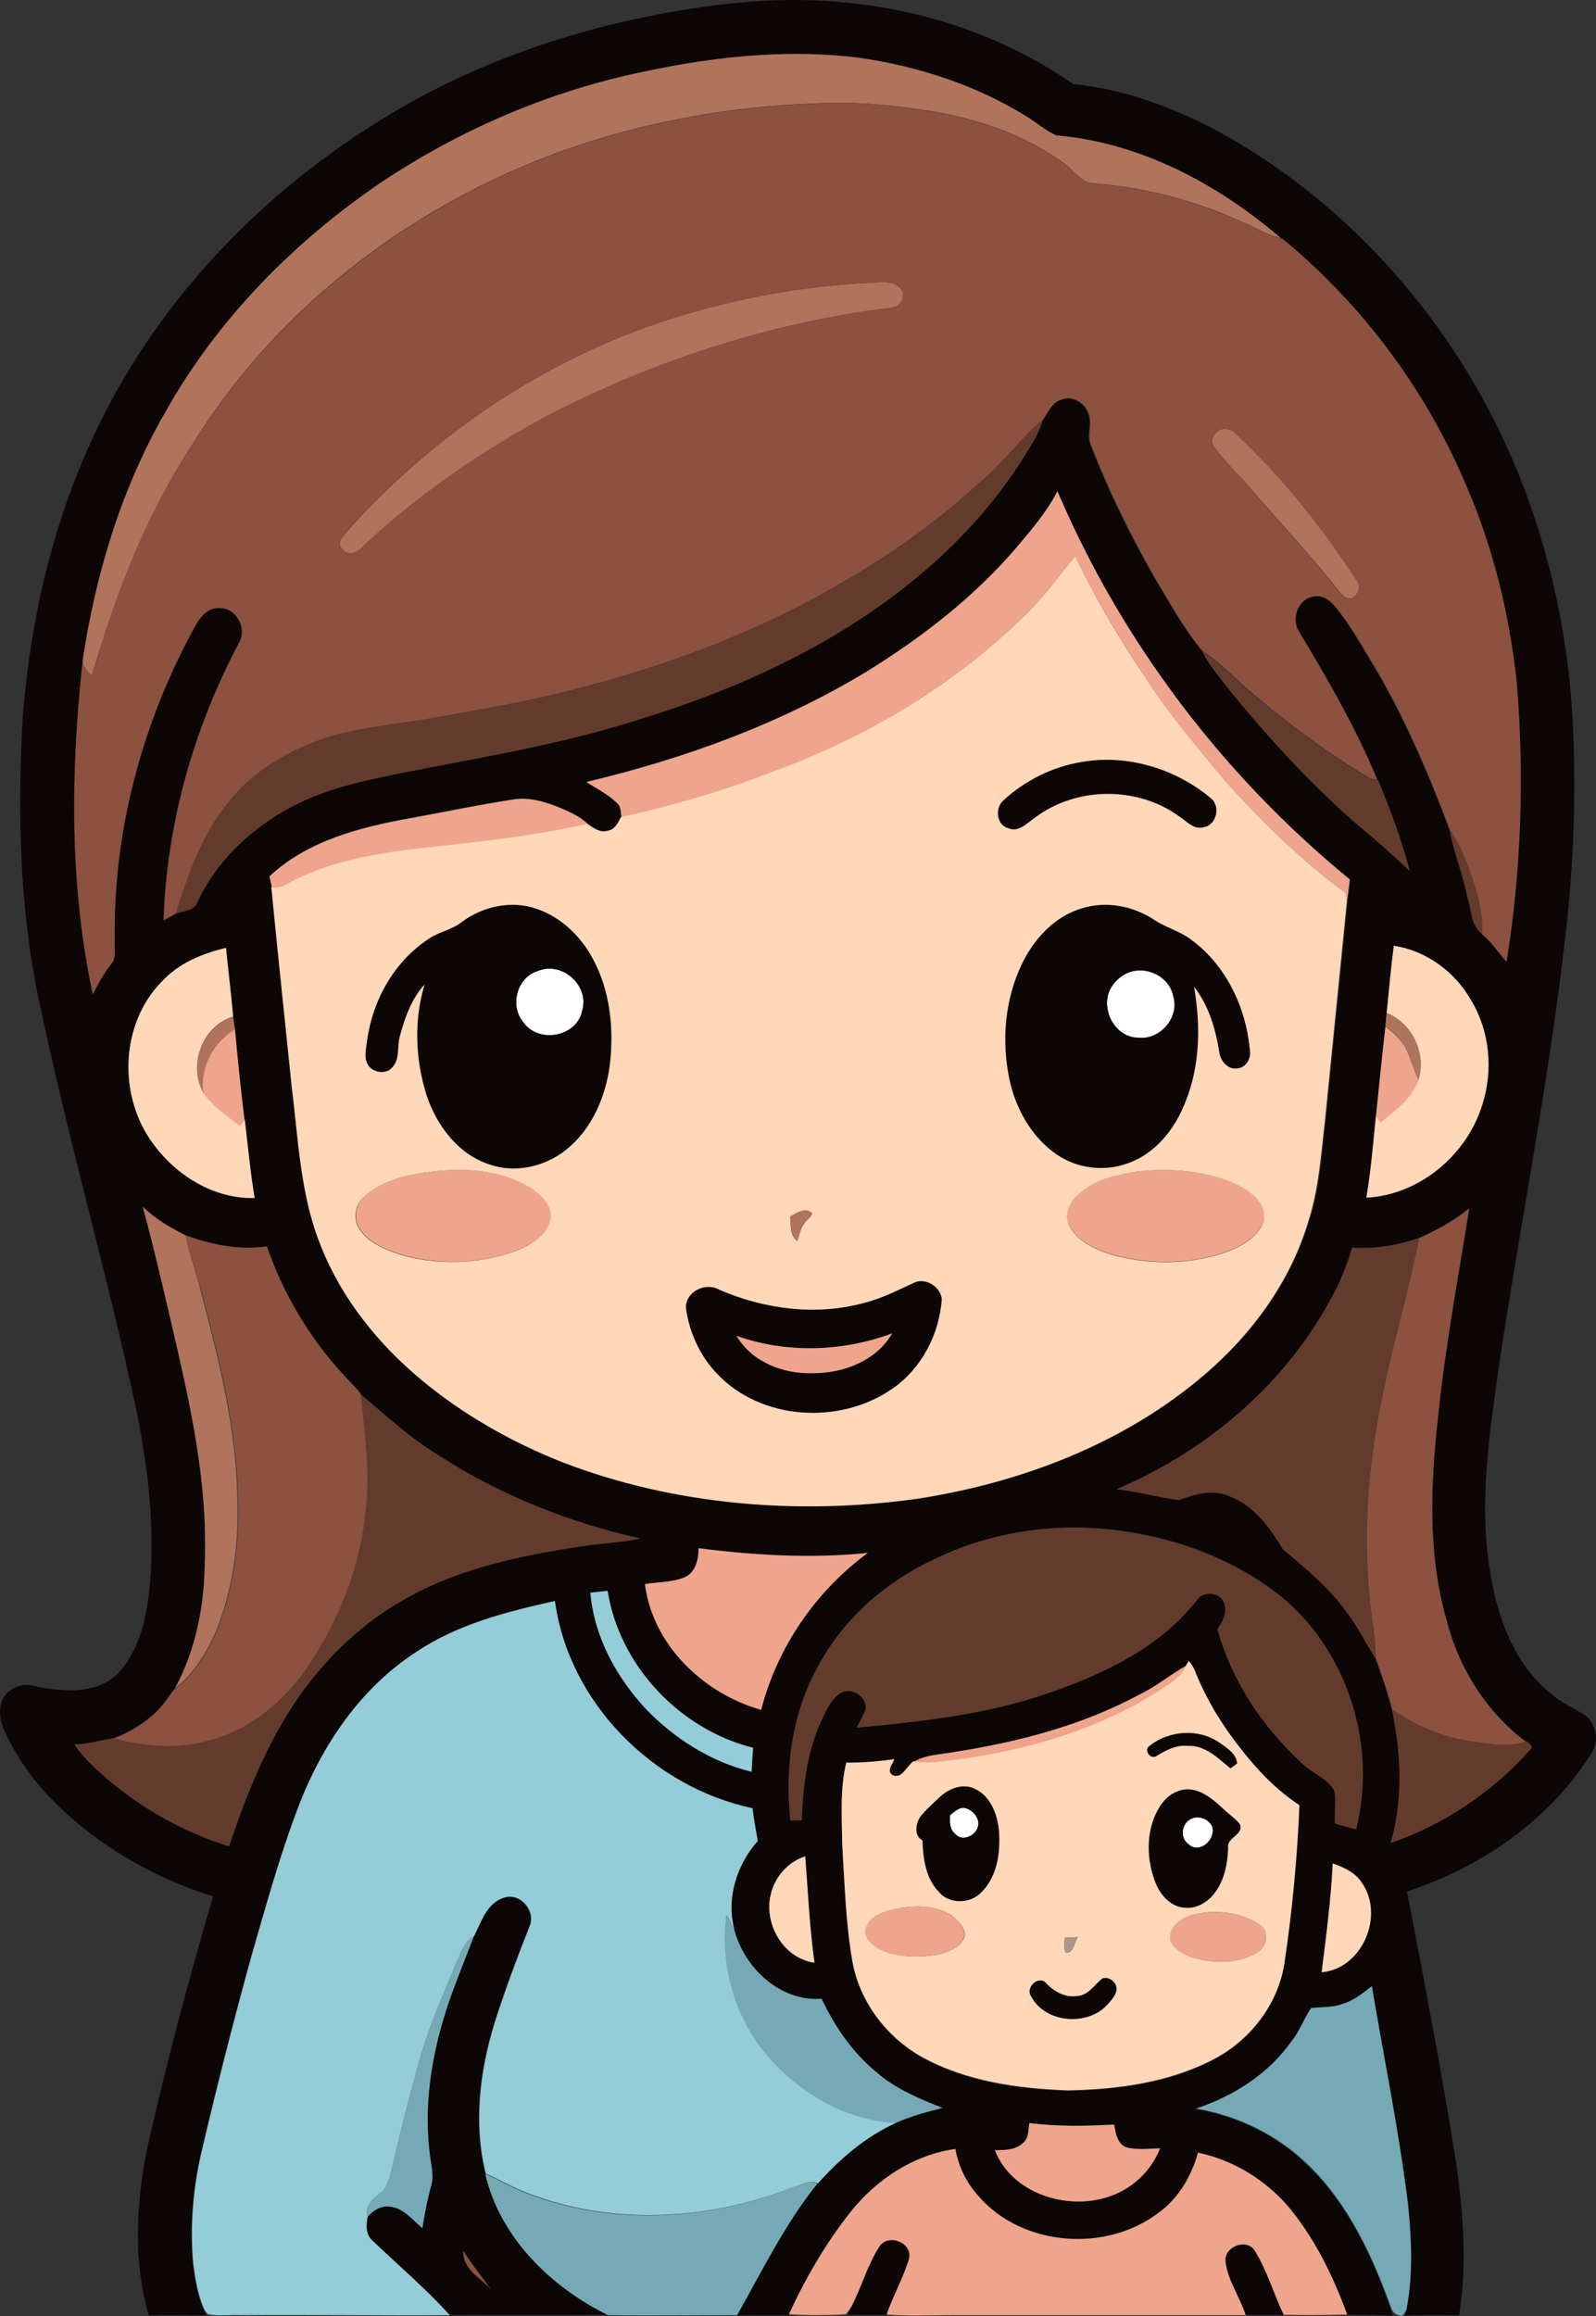<?xml version="1.0" encoding="iso-8859-1"?>
<!-- Generator: Adobe Illustrator 19.2.0, SVG Export Plug-In . SVG Version: 6.00 Build 0)  -->
<svg version="1.1" id="Layer_1" xmlns="http://www.w3.org/2000/svg" xmlns:xlink="http://www.w3.org/1999/xlink" x="0px" y="0px"
	 viewBox="0 0 517.7 751.1" enable-background="new 0 0 517.7 751.1" xml:space="preserve">
<rect x="0" y="0" width="517.7" height="751.1" fill="#333333" stroke="none"/>
<path fill="#FEFEFE" d="M174.7,314.8c7.9-3.1,16.7,5.1,14.1,13.1c-1.7,8.4-14,10.6-18.9,3.8C165.2,326.3,167.6,316.8,174.7,314.8z"
	/>
<path fill="#FEFEFE" d="M365.6,315.6c6-2.7,13.8,1,15,7.6c2,6.8-4.3,14.2-11.3,13.4c-7.5,0-12.3-9-9.3-15.5
	C361.2,318.6,363.2,316.6,365.6,315.6z"/>
<path fill="#FEFEFE" d="M308.2,588.6c1.5-1.1,3-2.8,5.1-2.2c2.6,0.8,5,3.8,3.7,6.6c-1.1,2.6-4.9,4.3-7.1,1.8
	C308,593.3,308,590.8,308.2,588.6z"/>
<path fill="#FEFEFE" d="M386.7,589.7c2.9-1.3,7.4,1.2,6.7,4.7c-0.4,3.4-5,6.6-7.8,3.7C382.5,596,383.2,591.1,386.7,589.7z"/>
<g>
	<g>
		<path fill="#0D0606" d="M217.1,4c20.5-3.7,41.5-5.4,62.2-2.6c24.6,3,48.5,11.8,68.9,25.9c15.5,1.4,30.4,6.9,44.3,13.9
			c33.6,17.7,61.9,45,82,77.1c22.3,35.5,34.2,77.3,35.8,119.1c1,23.7-0.1,47.5-3.1,71c-5.3,44.9-14.2,89.3-20.9,134
			c-3.2,23-7,46.6-2.5,69.8c2.5,14,8.1,28.3,19.6,37.3c2.9,2.5,6.4,4.2,9.7,6.1c4.2,2.2,5.8,8,3.6,12.2
			c-13.5,22.1-35.9,37.6-60.3,45.6c5.6,29.3,11.3,58.5,15.9,87.9c2.4,16.4,3.6,33.1,1,49.6c-5.9-0.1-11.7-0.1-17.6,0
			c0.1-0.4,0.3-1.3,0.3-1.7c2.2-11.1,1.7-22.5,0.6-33.7c-2.9-23.9-7.8-47.5-11.8-71.3c-2.8,2.3-5.8,4.5-9.3,5.7
			c-3.3,1.3-6.9,1-10.4,1.5c-2.3,3.4-3.7,7.5-6.3,10.7c-7.5,10.6-18.9,17.8-31,21.9c13.6,2.3,26.5,8.6,36.4,18.3
			c13.2,12.8,21.1,29.9,27.1,47c0.1,0.4,0.4,1.2,0.5,1.6c-4.9-0.1-9.9-0.1-14.8-0.2c-4.7-12.5-10.6-24.7-19.1-35
			c-7.6-8.8-18-15.1-29.3-17.5c-2.2,7.6-6.3,14.8-12.8,19.5c-17.1,13-44.2,11-58.4-5.4c-3.9-4.3-6.5-9.6-7.5-15.3
			c-13.5,1.9-25.4,9.8-33.9,20.3c-8.1,10.2-14.8,21.6-20.1,33.5c-5.6,0.2-11.2,0-16.8,0.1c8.2-14.5,15.5-29.6,26-42.6
			c7.2-8,15.6-15.2,25.4-19.7c4.9-2.2,10.1-3.6,15.3-4.9c-7.5-3-15.2-6.1-21.3-11.5c-7.9-6.3-13.7-14.8-17.9-23.9
			c-13.5,1-25.1-10.1-28.4-22.6c-2.7-10.1,0.9-20.9,7.6-28.6c-0.6-3.5-1.3-7.1-1.7-10.6c-32.2-6.8-59.6-34.2-64.1-67.2
			c-15.7,3.4-31.6,7.5-45.1,16.6c-18,11.7-30.4,30.2-38.2,49.9c-6,15.9-10.5,32.3-15.3,48.6c-5.7,20.6-11,41.4-15.9,62.3
			c-3,12.3-4.1,25-3,37.5c0.7,5.2,1.5,10.5,3.8,15.3l0.6,1.4c-6.2,0-12.4-0.1-18.6,0c-5.2-17.3-4.1-35.9-0.7-53.5
			c6.2-27.7,13.5-55.1,21.5-82.4c-20.6-6.5-39.9-17.9-54.6-33.9c-5.3-5.9-9.8-12.6-13.1-19.9c-1.4-2.9-1.9-6.4-0.8-9.5
			c1.6-4.1,6.6-6.2,10.7-4.9c8.9,1.9,19.5,2.8,26.7-3.8c7.6-7.9,9.7-19.3,10.7-29.9c1.5-18.4-0.7-36.9-4.3-55
			c-9.6-45.2-22.6-89.6-32-134.8c-6.2-30-6.7-60.8-5-91.2C10,199.7,17.6,167.4,32,138c20.4-42.1,54.3-76.8,94.3-100.8
			C154,20.5,185.2,9.7,217.1,4z M205.3,24c-29.2,6.5-57.2,18.7-81.9,35.5c-28.3,19.2-52.9,44.3-69.7,74.2
			c-14.3,24.8-22.7,52.6-26.9,80.8c-3.9,35.9-4.3,72.6,3.3,108c1.7-3.4,3.5-6.7,5.8-9.6c1.9-2,1.1-5,1.3-7.5
			c-0.6-35.6,8.9-71,26-102.1c1.6-3,4.3-6.5,8.2-6c5.3-0.1,8.8,6.6,6.2,11.1C62.8,236.1,54,267.1,53,298.5c1.3-0.8,2.6-1.5,3.9-2.2
			c2.4-0.9,5.7-0.8,6.9-3.4c6.6-14.5,19.2-25.8,33.4-32.6c10.7-5.1,22.4-7.4,33.9-9.8c22.9-4.5,45.9-8.3,68.3-14.8
			c18.4-5.4,36.6-11.8,53.8-20.3c30.7-15,59-36.5,77.7-65.4c2.7-4.5,5.8-8.9,7.3-13.9c1.7-2.3,2.7-5.3,5.6-6.3
			c3.4-1.6,7.5,0.5,8.9,3.8c1.8,3.5-0.6,7.5,1.1,11c5.7,14.7,12.7,28.9,20.5,42.6c5,8.2,9.6,16.7,15.7,24.1c2,4.2,5.1,7.7,7.9,11.3
			c12.4,15.4,25.9,30.1,40.7,43.3c6.4,5.3,12.7,10.6,18.6,16.4c-2.7-10-6.3-19.8-10.2-29.3l-0.4-0.1c-6.9-16.7-16-32.4-25.3-47.9
			c-2.7-3.9-0.8-10.2,4-11.4c3.2-1.1,6.1,1.1,8,3.5c4.5,5.6,8.1,12,11.8,18.1c10.2,17,18,35.3,25,53.8c1.4,7.5,4.4,14.7,5.9,22.3
			c1.3,3.8,1,8.7,4.5,11.4l0,0.2c3.1,2.5,5.4,5.9,8,9c4.8-29.9,5.8-60.4,3.3-90.6c-2.3-21.5-7.4-42.8-15.9-62.7
			c-12.9-31.4-33.8-59.5-60-81.1l-0.5-0.1c-20.5-17.6-45.7-31.1-73-33.4c-3.5-1.6-6.4-4.2-9.7-6.2c-16.2-10.1-34.8-16.1-53.7-18.9
			C254.5,15.6,229.5,18.6,205.3,24z M343,159.3c-3.4,6.8-8.5,12.6-13.3,18.3c-13.8,16.1-30.8,29.2-48.8,40.3
			c-27.9,16.9-59,28.1-90.6,35.6c3.4,2.2,7.1,4,10,6.9c1.3,1.2,1.2,3,1.4,4.6c-1,1.8-2,4.1-4.3,4.4c-2.5,0.8-4.7-1-6.6-2.2
			c-2.3-2.3-5.3-3.7-8.3-5c-5-2.1-10.5-3.9-16-3c-11,1.7-22,3.9-33,6c-16.4,2.9-33.5,7.3-46,18.9c0.3,1.2,0.5,2.4,0.8,3.6
			c2.1,21.5,4.4,43.1,6.6,64.6c2.2,17.5,2.8,35.6,9.6,52.1c6.7,17,18.6,31.6,32.6,43.2c13.6,11.3,29.2,20.1,45.6,26.6
			c36.4,13.9,76.4,17.2,114.8,11.9c33.9-5.2,67.4-17.9,93.6-40.4c15.2-13.1,27.6-30,33.5-49.4c3.6-10.7,4.2-22.1,5.5-33.2
			c2.4-23.6,4.7-47.3,7.1-70.9c0.3-2.3,0.6-4.7,0.9-7C396.8,251.7,363.8,208.2,343,159.3z M52.4,318.4
			c-13.4,13.8-14.1,37.2-2.8,52.5c7.5,10.4,19.8,18.1,33,17.7c-1.4-8.4-2.2-16.9-3.2-25.4c-1.3-9.8-2.3-19.6-3.1-29.4
			c-0.2-1.4-0.4-2.7-0.6-4.1c-0.6-7.5-1.6-14.9-2.3-22.3C65.6,309.2,57.9,312.4,52.4,318.4z M449.8,328.5c-0.2,1.4-0.3,2.9-0.4,4.3
			c-1.1,9.8-2.1,19.5-3.1,29.3c-0.8,8.8-1.6,17.6-3.1,26.4c17.2-0.9,32.6-13.8,37.6-30.1c3.6-11.1,2.5-23.9-3.6-33.9
			c-5.3-9.1-14.6-16.1-25.1-17.7C451.2,314,450.5,321.3,449.8,328.5z M46.3,391.3c4.3,15.9,7.9,31.9,11.7,47.9
			c5.1,22.3,9.5,45.1,8.5,68.2c-0.2,13.8-3,27.8-9.6,40c-1.7,1.6-2.7,3.7-4.2,5.5c-4.2,5-10,8.5-16,10.9c-4.1,0.7-8.2,1.9-12.5,2
			c2.1,3.4,5.1,6.1,7.9,8.8c12.1,11,26.6,19.4,42.2,24.2c5.7-17,12.4-33.8,22.7-48.6c9.2-13,21-24.3,35.1-32
			c17.2-9.6,36.8-13.7,56.1-16.6c6.4-1.1,13-1.2,19.4-2.6c-23-5.2-45.3-13.9-65.1-26.8c-9.3-5.6-17.2-13-25.5-19.9
			c-0.8-1.4-2-2.4-3-3.6c-12.3-12.6-21.8-27.8-27.5-44.5c-8.9,1.3-17.9-0.5-26.3-3.6C55.2,398.1,50.3,395.3,46.3,391.3z
			 M460.3,401.5c-7,2.3-14.3,3.7-21.6,3.1c-1.5,4.9-3.4,9.8-5.8,14.3c-14.8,29-40.9,51.4-70.7,64c6.8,0.7,13.5,2.6,20.2,3.5
			c5.3-2,11.4-3.7,16.8-1.1c7.9,3.1,12.8,10.2,17,17.1c7.2,6,14.7,12,20.2,19.8c3.8,4.8,6.4,10.3,9.7,15.4c2,5.5,3.9,11.1,5.4,16.8
			c3,14.2,3.7,29.1-0.4,43.2c17.4-5.9,33.1-16.6,45.3-30.3c1.3-1-0.6-1.9-1.1-2.7l-0.5,0.1c-12.9-9.7-21.8-24-25.7-39.5
			c-6.1-21.5-5.1-44.1-2.7-66c2.4-22.6,6.6-45,10.1-67.4C471.7,395.9,466.1,398.9,460.3,401.5z M303.4,505.5
			c-15.6,7.2-29.4,19-37.7,34.2c-8.7,15.2-11.2,33.3-9.3,50.5c1.2-0.1,2.4-0.1,3.7-0.1c0.3-11.6,1.9-23.4,7.1-33.9
			c1.3-2.6,2.7-5.3,5.1-7.1c3.5-2.4,9,0.8,8.5,5c-0.7,2.1-1.9,4.1-2.9,6c21-2,42.1-4.2,62.1-11.2c18.1-6.2,36.5-15,48.5-30.5
			c2.2-2.9,8-2,8.7,1.8c0.9,2.9-0.6,5.7-2.3,8c4.7,16.8,14.8,32,27.7,43.7c3.2,3.1,7.9,4.7,10.2,8.6c0.7,3.5,0,7.1,0.2,10.7
			c2.3,0.6,4.6,1.3,6.9,1.9c6.7-26.6-2.3-56.4-23.1-74.4c-13.8-11.5-31-18.5-48.5-21.6C346.5,493.2,323.4,495.8,303.4,505.5z
			 M226.6,502.1c-0.1,3.6-0.9,7.8-4.5,9.5c-4.1,1.6-8.6,1.5-12.9,2.2c2.5,19.7,19,35.5,37.7,40.8c5.2-20.3,17.7-38.5,34.6-50.9
			C263.3,505.5,244.8,504.4,226.6,502.1z M191.5,516.5c1.2,14.2,8.4,27.4,18,37.7c9.3,9.7,21.2,17.2,34.3,20.4
			c0.1-2.6,0.3-5.2,0.5-7.8c-23.8-5.8-43.4-26.6-47.2-50.9C195.2,516.1,193.3,516.3,191.5,516.5z M385.6,538.6
			c-0.2,0.4-0.7,1.2-0.9,1.6c-5.2,2.9-9.8,6.8-15.2,9.4c-18.6,10-39.4,15.4-60.2,18.7c-4.3,0.8-8.9,0.9-12.8,3.1l-0.2,0
			c-2.1,1.4-3.7,5.8-6.7,4.5c-2.2-1.4-0.1-3.6,0.5-5.2c-5.2,0.7-10.4,1.1-15.6,1.1c-2.1,8.7-1.4,17.8-1.3,26.7
			c0.8,12.6,1.1,25.3,3.3,37.8c2.3,13.2,11.1,24.7,22.8,31.1c14.3,7.9,30.9,10.1,47,10.7c16.2-0.3,32.9-2.5,47.4-10.1
			c12-6.2,21.1-18.1,23-31.6c2.5-16.8,4.1-33.8,4.8-50.8c-7.4-4.9-13.7-11.4-19.1-18.4c-5.9-7.5-10.9-15.6-14.5-24.4
			C387.4,541.2,386.6,539.8,385.6,538.6z M250,614.4c-2.3,9.5,4.1,20.7,14.1,22.2c-1.5-11.5-2.1-23-3-34.5
			C255.6,603.8,251.2,608.7,250,614.4z M432.3,604.3c-0.6,11.8-2.1,23.5-3.6,35.3c13.1-1.1,20.4-18.2,13.2-28.8
			C439.8,607.3,436,605.6,432.3,604.3z M333.9,688.5c-0.3,2.2-0.1,4.8-2,6.4c-2.4,2.4-6,2.4-9.2,2.4c5.5,13.9,23,19.6,36.6,15.2
			c7.7-2.4,14-8.3,17-15.8c-3.6,0.1-7.4,0.6-10.9-0.3c-3.1-1.1-3.6-4.6-4-7.4C352.2,689.4,343,689.7,333.9,688.5z"/>
	</g>
	<path fill="#0D0606" d="M350.9,247.1c14.8-2.7,30.4,2.2,41.8,11.8c3.5,2.6,2.1,8.9-2.3,9.6c-3.1,0.7-5.3-1.9-7.6-3.4
		c-13.7-10.1-33.8-9.9-47.3,0.5c-2.4,1.6-5.1,4.6-8.3,3.2c-3.9-1.1-4.5-6.7-1.6-9.1C332.5,253.1,341.4,248.6,350.9,247.1z"/>
	<g>
		<path fill="#0D0606" d="M149.8,299c6.8-5.1,16.1-7.1,24.2-4.3c8,2.7,14.6,8.9,18.4,16.4c5.6,10.5,6.8,22.8,5.4,34.4
			c-1.4,9.8-5.4,19.6-12.9,26.3c-6.8,6.1-16.8,8.9-25.6,6c-10.4-3-17.5-12.6-20.9-22.5c-3.7-11.6-4.2-24.3-0.7-36
			c-4.1,4.6-6.2,10.6-7.9,16.4c-1.1,3.4,0.1,7.7-2.6,10.5c-2.1,2.4-6.5,1.7-7.9-1c-1.3-2.4-0.4-5.3-0.2-7.9
			c1.8-13.1,8.9-25.8,20.2-33C142.6,302.1,146.7,301.5,149.8,299z M174.7,314.8c-7.1,2-9.6,11.5-4.8,16.9c4.9,6.8,17.2,4.5,18.9-3.8
			C191.4,319.9,182.6,311.7,174.7,314.8z"/>
	</g>
	<g>
		<path fill="#0D0606" d="M351.2,294.5c7.7-2.4,16.3-0.6,23,3.7c3.9,2.8,8.8,3.8,12.5,6.8c11,8.3,17.5,21.8,18.8,35.3
			c0.6,2.8-1.2,6.1-4.2,6.3c-3.1,0.4-5.3-2.4-5.7-5.2c-1.2-7.5-3.4-15.2-8.2-21.3c2.3,12.4,2.1,25.6-2.8,37.4
			c-3.4,8.8-10,16.9-19.1,20c-7.4,2.6-16,1.5-22.5-2.9c-8.1-5.6-13.4-14.6-15.4-24.1c-2.8-12.8-1.6-26.7,4.3-38.5
			C335.8,304,342.5,296.9,351.2,294.5z M365.6,315.6c-2.4,1.1-4.4,3.1-5.6,5.4c-3,6.5,1.7,15.5,9.3,15.5c7,0.8,13.4-6.6,11.3-13.4
			C379.4,316.6,371.6,312.9,365.6,315.6z"/>
	</g>
	<g>
		<path fill="#0D0606" d="M296.7,415.9c3.7-1.5,8.5,1.5,8.8,5.4c-0.7,11.4-6.5,22.6-16.1,29.1c-17,11.8-42.7,10.3-57-5.1
			c-5.4-5.7-8.8-13.3-9.9-21c-0.3-5.4,6.5-8.7,10.9-6c14.7,6.3,31.4,8.5,47,4.2C286.1,421.1,291.3,418.3,296.7,415.9z M238.9,433.2
			c4.9,8.3,15,12.3,24.4,12.2c10,0.1,20.9-3.9,26.1-12.9C273.3,438.4,255.1,439,238.9,433.2z"/>
	</g>
	<path fill="#0D0606" d="M373,566.1c6.3-5,15.9-5.6,22.6-1c2.4,1.7,5.5,3.5,5.8,6.8c-0.5,0.4-1.6,1.2-2.2,1.6
		c-4-3.3-8.2-7.6-13.8-7.3c-3.8-0.4-7.1,1.4-10.2,3.3C373.2,570.8,370.8,567.4,373,566.1z"/>
	<g>
		<path fill="#0D0606" d="M304.8,582.8c3-2.8,7.6-4.6,11.5-2.7c5,2.3,7.2,8,7.8,13.1c0.6,7.1-0.3,15.1-5.5,20.3
			c-3.6,4-10.7,4.2-14.1-0.1c-4.3-4.4-5-10.8-5.2-16.6c-2.9-1.4-2.2-5.3-0.8-7.5C300.3,586.9,302.6,584.9,304.8,582.8z M308.2,588.6
			c-0.2,2.2-0.2,4.7,1.7,6.2c2.1,2.4,6,0.7,7.1-1.8c1.3-2.8-1.1-5.8-3.7-6.6C311.2,585.8,309.7,587.6,308.2,588.6z"/>
	</g>
	<g>
		<path fill="#0D0606" d="M381.8,581c5.9-2.5,11.1,1.9,15.1,5.7c1.7,1.6,3.8,2.9,5.2,4.8c1.4,3.6-4.5,4.3-3.8,7.8
			c-0.2,4.9-1.1,9.9-4,14c-2.1,3.3-5.9,5.7-10,5.3c-4.5-0.2-7.9-4-9.5-7.9c-2.7-6.8-3.2-14.6-0.5-21.4
			C375.8,585.8,378.1,582.4,381.8,581z M386.7,589.7c-3.4,1.3-4.2,6.2-1.2,8.4c2.9,2.8,7.4-0.3,7.8-3.7
			C394.1,590.9,389.6,588.5,386.7,589.7z"/>
	</g>
	<g>
		<path fill="#0D0606" d="M153.6,628c2.3-4.7,4.2-10.8,9.7-12.5c5.3-1.8,10.4,4.4,8.3,9.3c-4.1,10.4-8.1,20.8-11.4,31.5
			c-4.8,15.6-6.8,32.6-2.8,48.7c4.8,20.6,21.3,36.6,39.8,45.7c-17.1,0.1-34.3,0-51.4,0.1c-7.8-8.6-16.6-16.1-25-24.1
			c-2.3-2-2.2-5.2-1.6-7.9c1.8-1.9,4.3-3.6,7.1-3.2c4.5,0.4,7.4,4.3,10.6,7c0.8-4.7,1.7-9.3,2.9-13.9c1.1-3.4-0.1-7-0.5-10.4
			c-2.1-17.8,1.3-35.7,7.4-52.4C148.9,639.9,151.4,634,153.6,628z M150.3,730c-0.3,5.7,5.5,8.7,8.9,12.4
			C156.2,738.3,153,734.3,150.3,730z"/>
	</g>
	<path fill="#0D0606" d="M357.6,641.6c1.7-0.5,3.6,0.6,4.3,2.1c1,2.3-1,4.4-2.3,6c-6.4,7.6-20.6,6.6-25.2-2.4
		c-1.9-2.9,2.7-6.9,5-4.1c2.5,2.7,6.1,4.7,10,4.1C353.1,647.1,355,643.6,357.6,641.6z"/>
	<path fill="#0D0606" d="M285.4,728.4c3.1-4.1,10.9-0.8,9.4,4.4c-1.9,6.1-5.1,11.8-7.2,17.9c-4.3,0.1-8.5,0-12.7,0
		c0.3-0.6,1-1.9,1.3-2.6C279.5,741.7,281.4,734.5,285.4,728.4z"/>
	<path fill="#0D0606" d="M397.5,733.4c-0.4-4.7,6.6-7.5,9.4-3.6c4.1,6.5,6.2,14.1,9.5,21c-4.2-0.1-8.4,0-12.5-0.1
		C402.1,744.8,398.2,739.6,397.5,733.4z"/>
</g>
<g>
	<path fill="#B0735B" d="M205.3,24c24.2-5.4,49.2-8.4,73.9-5.2c18.9,2.8,37.4,8.8,53.7,18.9c3.3,2,6.2,4.6,9.7,6.2
		c27.3,2.3,52.5,15.8,73,33.4c-2.8-0.7-5.5-1.8-8.1-3.2c-16.3-8.1-34.1-13.1-52.2-14.6c-4.6,0-7-4.5-10.5-6.8
		c-13.4-9.7-29.5-14.8-45.7-17.1c-11.8-1.9-23.8-2.7-35.7-2c-25.8,0.9-51.6,5.5-76.1,13.6c-50.7,17.1-96.2,50.8-124.6,96.4
		c-13,19.9-22.4,41.9-29.5,64.5c-1.2,3.7-2.3,7.5-3.5,11.2c-1.3-1.4-2.6-3-2.9-5c4.2-28.2,12.6-56,26.9-80.8
		c16.8-29.9,41.5-55,69.7-74.2C148.2,42.7,176.1,30.5,205.3,24z"/>
	<path fill="#B0735B" d="M280.6,91.8c3.8,0,8.5-1.4,11.5,1.7c2.3,2.4-0.1,6.3-3.1,6.3c-38.8,4.8-76.5,17-111.2,34.9
		c-20.9,11.3-40.7,24.7-58.2,40.8c-1.8,1.6-3.5,4-6.2,4c-1.3-0.3-2.4-1.1-3-2.2c-0.7-2,1-3.5,2.1-4.9c30-33.7,69.4-59.2,112.8-71.3
		C243.3,96,261.9,92.8,280.6,91.8z"/>
	<path fill="#B0735B" d="M395.5,139.5c1.6-0.8,3.5-0.4,4.9,0.7c15.4,14.2,28.4,30.7,39.8,48.2c1.4,1.8,0.3,4.3-1.3,5.5
		c-1.8,0.8-3.3-0.6-4.3-1.9c-8.8-11.2-18.5-21.5-27.8-32.3c-4.2-5.1-9.2-9.6-13.1-14.9C392.3,143,393.8,140.6,395.5,139.5z"/>
	<path fill="#B0735B" d="M449.8,328.5c8.3,3.3,12.9,13.1,10.4,21.6c-1.6-3.2-2.5-6.6-4-9.8c-1.5-3.1-4.2-5.4-6.8-7.5
		C449.5,331.4,449.6,330,449.8,328.5z"/>
	<path fill="#B0735B" d="M66,354.6c-5-9-0.4-21.8,9.6-24.8c0.2,1.3,0.4,2.7,0.6,4.1C69.2,338,64.6,346.4,66,354.6z"/>
	<path fill="#B0735B" d="M46.3,391.3c4,4,8.9,6.8,13.9,9.3c1.3,6.4,3.6,12.5,5.1,18.8c5.7,21.6,11.2,43.5,11.7,65.9
		c0.6,14.9-1.4,30-7,43.9c-3.1,6.8-7.1,13.7-13.2,18.2c6.6-12.2,9.4-26.2,9.6-40c1-23-3.4-45.8-8.5-68.2
		C54.2,423.2,50.6,407.2,46.3,391.3z"/>
	<path fill="#B0735B" d="M256.3,394.5c2-1.2,5-3.1,7.1-1.1c-0.1,1.3-1.5,1.9-2.1,2.9c-1.6,1.7-1.9,4.1-2.7,6.2
		C256.2,400.6,256.6,397.3,256.3,394.5z"/>
</g>
<g>
	<g>
		<path fill="#8C513F" d="M187.3,47.3c24.6-8.1,50.3-12.7,76.1-13.6c11.9-0.8,23.9,0,35.7,2c16.2,2.3,32.4,7.4,45.7,17.1
			c3.5,2.3,5.9,6.7,10.5,6.8c18.1,1.5,35.9,6.5,52.2,14.6c2.5,1.4,5.2,2.5,8.1,3.2l0.5,0.1c26.2,21.6,47,49.7,60,81.1
			c8.5,19.9,13.6,41.2,15.9,62.7c2.5,30.2,1.5,60.7-3.3,90.6c-2.6-3-4.8-6.4-8-9l0-0.2c0.5-5.5-1-11-2.6-16.3
			c-2-6.1-4.2-12.1-7.8-17.4c-7-18.5-14.8-36.8-25-53.8c-3.7-6.2-7.3-12.5-11.8-18.1c-1.9-2.4-4.8-4.6-8-3.5
			c-4.8,1.2-6.7,7.5-4,11.4c9.3,15.5,18.4,31.2,25.3,47.9c-1.1-0.2-2.2-0.3-3.1-0.9c-14.5-8.7-28.1-19-40.9-30.2
			c-4-3.7-7.9-7.6-12.6-10.6c-6.2-7.3-10.8-15.9-15.7-24.1c-7.8-13.7-14.8-27.9-20.5-42.6c-1.6-3.5,0.8-7.6-1.1-11
			c-1.4-3.3-5.5-5.4-8.9-3.8c-2.9,1-3.9,4-5.6,6.3c-7.7,6.4-13.4,14.8-21.2,21c-12.7,11.6-26.6,21.8-41.5,30.4
			c-32.4,19.5-68.5,32-105.3,39.9c-9.3,1.9-18.6,3.5-27.9,5.2c-12.1,2.2-24.4,3.1-36.2,6.6c-12.5,4.1-24.4,10.9-32.5,21.5
			C65.3,271,61,283.8,57,296.3c-1.3,0.7-2.6,1.5-3.9,2.2c1-31.5,9.8-62.4,24.5-90.2c2.6-4.5-0.9-11.2-6.2-11.1c-3.9-0.5-6.5,3-8.2,6
			c-17.1,31.1-26.6,66.5-26,102.1c-0.2,2.5,0.7,5.5-1.3,7.5c-2.3,3-4.1,6.3-5.8,9.6c-7.6-35.4-7.2-72.1-3.3-108c0.3,2,1.6,3.6,2.9,5
			c1.3-3.7,2.4-7.4,3.5-11.2c7-22.6,16.5-44.7,29.5-64.5C91.1,98.2,136.7,64.4,187.3,47.3z M280.6,91.8c-18.7,1-37.3,4.2-55.4,9.3
			c-43.5,12.2-82.9,37.7-112.8,71.3c-1.1,1.4-2.8,2.9-2.1,4.9c0.6,1.1,1.7,1.9,3,2.2c2.7,0,4.4-2.4,6.2-4
			c17.5-16.1,37.3-29.5,58.2-40.8c34.7-17.9,72.4-30.1,111.2-34.9c3,0,5.4-3.9,3.1-6.3C289.1,90.4,284.4,91.8,280.6,91.8z
			 M395.5,139.5c-1.7,1.1-3.3,3.5-1.8,5.4c4,5.3,9,9.7,13.1,14.9c9.2,10.8,19,21.1,27.8,32.3c1,1.3,2.5,2.6,4.3,1.9
			c1.6-1.3,2.7-3.7,1.3-5.5c-11.4-17.5-24.5-34-39.8-48.2C399.1,139.2,397.1,138.7,395.5,139.5z"/>
	</g>
	<path fill="#8C513F" d="M460.3,401.5c5.8-2.6,11.4-5.6,16.3-9.6c-3.6,22.4-7.8,44.8-10.1,67.4c-2.5,21.9-3.4,44.6,2.7,66
		c3.9,15.5,12.8,29.8,25.7,39.5c-5.8,2.1-12,0.7-17.9-0.1c-9.1-1.3-17.8-5.1-25.4-10.3c-1.5-5.7-3.4-11.3-5.4-16.8
		c-0.1-3.8-0.3-7.6-1-11.4c-3.6-25.1-1.8-50.6,3.6-75.3C452.2,434.3,457.1,418.1,460.3,401.5z"/>
	<path fill="#8C513F" d="M60.3,400.6c8.3,3.1,17.3,4.9,26.3,3.6c5.7,16.7,15.2,31.9,27.5,44.5c1,1.1,2.3,2.2,3,3.6
		c1.3,12.6,3.1,25.3,1.6,38c-1.8,18.1-8.8,35.5-18.9,50.5c-7.7,11.1-18.8,20.5-32.2,23.8c-10.1,2.9-20.8,1.9-30.8-0.8
		c6.1-2.3,11.8-5.9,16-10.9c1.5-1.8,2.6-3.8,4.2-5.5c6.2-4.5,10.1-11.4,13.2-18.2c5.6-13.9,7.6-29,7-43.9
		c-0.5-22.4-6-44.4-11.7-65.9C63.8,413.1,61.5,406.9,60.3,400.6z"/>
	<path fill="#8C513F" d="M150.3,730c2.7,4.3,5.9,8.3,8.9,12.4C155.8,738.7,150,735.8,150.3,730z"/>
</g>
<g>
	<path fill="#633B2D" d="M317.1,157.1c7.8-6.3,13.5-14.6,21.2-21c-1.4,5.1-4.6,9.5-7.3,13.9c-18.7,28.9-47,50.4-77.7,65.4
		c-17.2,8.5-35.4,14.9-53.8,20.3c-22.4,6.5-45.5,10.3-68.3,14.8c-11.5,2.3-23.2,4.6-33.9,9.8c-14.2,6.8-26.8,18.1-33.4,32.6
		c-1.2,2.6-4.6,2.5-6.9,3.4c4-12.5,8.3-25.3,16.7-35.6c8.1-10.6,20-17.4,32.5-21.5c11.8-3.5,24.1-4.4,36.2-6.6
		c9.3-1.7,18.6-3.3,27.9-5.2c36.8-7.9,73-20.4,105.3-39.9C290.5,179,304.5,168.8,317.1,157.1z"/>
	<path fill="#633B2D" d="M390.1,211.4c4.7,3,8.6,6.9,12.6,10.6c12.8,11.2,26.4,21.4,40.9,30.2c0.9,0.6,2,0.7,3.1,0.9l0.4,0.1
		c4,9.6,7.6,19.3,10.2,29.3c-6-5.7-12.2-11.1-18.6-16.4c-14.8-13.2-28.3-27.9-40.7-43.3C395.2,219,392.1,215.5,390.1,211.4z"/>
	<path fill="#633B2D" d="M470.3,269.1c3.6,5.3,5.9,11.3,7.8,17.4c1.5,5.3,3,10.7,2.6,16.3c-3.5-2.7-3.2-7.6-4.5-11.4
		C474.7,283.8,471.7,276.7,470.3,269.1z"/>
	<path fill="#633B2D" d="M438.6,404.6c7.4,0.6,14.7-0.8,21.6-3.1c-3.1,16.6-8.1,32.9-11.5,49.5c-5.4,24.7-7.3,50.3-3.6,75.3
		c0.7,3.8,0.8,7.6,1,11.4c-3.3-5.1-5.9-10.6-9.7-15.4c-5.6-7.7-13-13.7-20.2-19.8c-4.2-6.9-9.2-14-17-17.1
		c-5.5-2.6-11.5-0.9-16.8,1.1c-6.8-0.9-13.4-2.8-20.2-3.5c29.8-12.6,55.9-35.1,70.7-64C435.3,414.4,437.1,409.5,438.6,404.6z"/>
	<path fill="#633B2D" d="M117,452.2c8.3,6.9,16.2,14.3,25.5,19.9c19.8,12.8,42.1,21.6,65.1,26.8c-6.4,1.4-12.9,1.5-19.4,2.6
		c-19.3,2.9-38.9,7-56.1,16.6c-14.1,7.6-25.9,19-35.1,32c-10.3,14.8-17,31.6-22.7,48.6c-15.6-4.8-30.1-13.2-42.2-24.2
		c-2.9-2.7-5.8-5.4-7.9-8.8c4.2-0.1,8.3-1.3,12.5-2c10,2.6,20.7,3.7,30.8,0.8c13.4-3.3,24.4-12.6,32.2-23.8
		c10.1-15,17.1-32.4,18.9-50.5C120.1,477.5,118.3,464.8,117,452.2z"/>
	<path fill="#633B2D" d="M303.4,505.5c20-9.7,43.1-12.3,64.9-8.2c17.6,3.1,34.7,10.1,48.5,21.6c20.8,18,29.8,47.8,23.1,74.4
		c-2.3-0.6-4.6-1.3-6.9-1.9c-0.2-3.6,0.5-7.2-0.2-10.7c-2.3-4-7-5.5-10.2-8.6c-12.9-11.7-23-26.8-27.7-43.7c1.6-2.3,3.1-5.1,2.3-8
		c-0.7-3.8-6.5-4.7-8.7-1.8c-11.9,15.5-30.4,24.3-48.5,30.5c-20,7-41.2,9.2-62.1,11.2c1.1-2,2.2-3.9,2.9-6c0.5-4.3-5.1-7.5-8.5-5
		c-2.4,1.7-3.8,4.5-5.1,7.1c-5.2,10.5-6.8,22.3-7.1,33.9c-1.2,0-2.5,0.1-3.7,0.1c-1.9-17.3,0.6-35.3,9.3-50.5
		C274,524.4,287.8,512.7,303.4,505.5z"/>
	<path fill="#633B2D" d="M451.5,554.4c7.6,5.2,16.3,9,25.4,10.3c5.9,0.8,12.1,2.1,17.9,0.1l0.5-0.1c0.5,0.8,2.4,1.7,1.1,2.7
		c-12.2,13.7-27.9,24.3-45.3,30.3C455.2,583.6,454.5,568.6,451.5,554.4z"/>
</g>
<g>
	<path fill="#EEA58C" d="M343,159.3c20.8,48.8,53.8,92.3,94.8,125.9c-0.3,2.3-0.5,4.7-0.9,7c-0.1-0.7-0.3-2-0.4-2.6
		c-14.2-10.4-26.8-22.8-38.6-35.8c-9.4-11.1-18.8-22.2-26.6-34.5c-8.4-12.5-16.1-25.4-22.5-39c-4.9,5.9-9.4,12.2-14.8,17.7
		c-23.6,23.7-53,41.3-84.3,52.8c-15.6,6-31.8,10.7-48.1,14.3c-0.3-1.6-0.1-3.5-1.4-4.6c-2.9-2.9-6.6-4.7-10-6.9
		c31.7-7.5,62.7-18.8,90.6-35.6c18-11.1,35-24.2,48.8-40.3C334.5,171.9,339.5,166.1,343,159.3z"/>
	<path fill="#EEA58C" d="M133.4,265.3c11-2,21.9-4.3,33-6c5.5-0.9,11,0.9,16,3c2.9,1.3,6,2.7,8.3,5c-16.4,3.7-33.2,5.6-50,7.4
		c-16.3,1.8-33.2,4.1-47.8,12.3c-1.4,0.9-3.1,1.1-4.7,0.8c-0.3-1.2-0.5-2.4-0.8-3.6C99.8,272.6,117,268.2,133.4,265.3z"/>
	<path fill="#EEA58C" d="M449.4,332.9c2.6,2.1,5.3,4.4,6.8,7.5c1.5,3.2,2.4,6.6,4,9.8c-2,6.2-7.6,10-12.3,14c-0.5-0.7-1.1-1.3-1.6-2
		C447.3,352.4,448.3,342.6,449.4,332.9z"/>
	<path fill="#EEA58C" d="M66,354.6c-1.4-8.2,3.2-16.6,10.2-20.8c0.9,9.8,1.9,19.6,3.1,29.4c-0.6,0.6-1.1,1.2-1.7,1.9
		C73.4,361.9,69.2,358.7,66,354.6z"/>
	<path fill="#EEA58C" d="M140.6,379.9c10.8-1.3,22.2-0.3,31.8,5.3c3.1,2.2,6.5,5.3,6.4,9.4c-0.8,5.7-6.3,9-11.2,10.9
		c-12,4.5-25.6,4.9-37.9,1.2c-4.8-1.6-9.8-3.6-12.8-7.9c-2.4-3.2-1.7-8.1,1.2-10.7C124.1,382.5,132.7,380.9,140.6,379.9z"/>
	<path fill="#EEA58C" d="M368.8,379.9c11-1.1,22.5-0.4,32.7,4.3c4.4,2.1,9.4,6.3,8.4,11.7c-2,5.8-8,8.6-13.4,10.5
		c-12,3.8-25.2,3.7-37.2,0c-4.9-1.8-10.3-4.3-12.6-9.4c-1.9-4.2,1.1-8.5,4.5-10.9C356.1,382.1,362.7,381.2,368.8,379.9z"/>
	<path fill="#EEA58C" d="M238.9,433.2c16.2,5.8,34.4,5.2,50.5-0.8c-5.2,9-16.1,13.1-26.1,12.9C253.9,445.6,243.8,441.6,238.9,433.2z
		"/>
	<path fill="#EEA58C" d="M226.6,502.1c18.2,2.3,36.7,3.4,54.9,1.5c-16.9,12.4-29.4,30.6-34.6,50.9c-18.7-5.3-35.2-21-37.7-40.8
		c4.3-0.7,8.8-0.5,12.9-2.2C225.7,509.9,226.6,505.6,226.6,502.1z"/>
	<path fill="#EEA58C" d="M369.5,549.6c5.4-2.6,10-6.4,15.2-9.4c-1.2,2.5-3.1,4.6-5.4,6c-20.3,14-44.4,21.3-68.7,24.5
		c-4.7,0.5-9.4,1.5-14.1,0.6c3.9-2.3,8.5-2.3,12.8-3.1C330.1,565,350.9,559.6,369.5,549.6z"/>
	<path fill="#EEA58C" d="M291.7,618.8c5.6-0.9,11.8-0.9,16.7,2.3c2.2,1.4,4.3,3.5,4.5,6.3c-0.8,4.1-5.3,5.6-8.9,6.5
		c-6.4,1-13.5,1-19.4-2.1c-2.2-1.3-4.8-3.9-3.8-6.7C282.5,620.7,287.7,619.8,291.7,618.8z"/>
	<path fill="#EEA58C" d="M387.7,620.8c7-1.6,14.8-0.5,20.8,3.3c3.5,2.1,2.3,7.6-1,9.3c-6.1,3.4-13.5,3.2-20.1,1.6
		c-3-1-6.4-2.6-7.7-5.7C378.6,624.5,383.7,621.6,387.7,620.8z"/>
	<path fill="#EEA58C" d="M333.9,688.5c9.1,1.2,18.3,1,27.5,0.5c0.5,2.8,1,6.3,4,7.4c3.5,0.9,7.3,0.4,10.9,0.3
		c-2.9,7.5-9.3,13.4-17,15.8c-13.6,4.4-31.2-1.3-36.6-15.2c3.1,0,6.8,0,9.2-2.4C333.8,693.3,333.5,690.7,333.9,688.5z"/>
	<path fill="#EEA58C" d="M276,717.2c8.4-10.5,20.4-18.4,33.9-20.3c1,5.7,3.6,11,7.5,15.3c14.2,16.4,41.3,18.4,58.4,5.4
		c6.5-4.7,10.7-11.9,12.8-19.5c11.4,2.4,21.7,8.7,29.3,17.5c8.6,10.3,14.5,22.5,19.1,35c-6.9,0.2-13.8,0.2-20.6,0.1
		c-3.3-6.9-5.4-14.5-9.5-21c-2.8-3.9-9.8-1.1-9.4,3.6c0.7,6.2,4.6,11.4,6.5,17.3l0.1,0.2c-31.6,0-63.1,0-94.7,0
		c-7.3,0-14.5,0.4-21.8-0.2c2.1-6.1,5.3-11.7,7.2-17.9c1.5-5.2-6.3-8.5-9.4-4.4c-4,6.1-5.9,13.3-9.2,19.7c-0.6,0.8-1.1,1.7-1.8,2.5
		c-6.1,0.4-12.3,0.4-18.5,0C261.3,738.8,267.9,727.4,276,717.2z"/>
</g>
<g>
	<g>
		<path fill="#FFD7B9" d="M334,198c5.4-5.5,9.9-11.8,14.8-17.7c6.4,13.6,14.1,26.6,22.5,39c7.8,12.3,17.3,23.4,26.6,34.5
			c11.8,13,24.4,25.4,38.6,35.8c0.1,0.7,0.3,2,0.4,2.6c-2.4,23.6-4.7,47.3-7.1,70.9c-1.3,11.1-2,22.5-5.5,33.2
			c-5.8,19.4-18.2,36.3-33.5,49.4c-26.2,22.5-59.7,35.2-93.6,40.4c-38.4,5.3-78.4,2.1-114.8-11.9c-16.4-6.5-32-15.3-45.6-26.6
			c-14-11.6-25.8-26.2-32.6-43.2c-6.8-16.5-7.4-34.6-9.6-52.1c-2.2-21.5-4.5-43-6.6-64.6c1.6,0.3,3.3,0.1,4.7-0.8
			c14.6-8.2,31.4-10.5,47.8-12.3c16.8-1.8,33.5-3.7,50-7.4c2,1.3,4.1,3,6.6,2.2c2.3-0.3,3.4-2.6,4.3-4.4
			c16.4-3.6,32.5-8.3,48.1-14.3C281,239.3,310.4,221.7,334,198z M350.9,247.1c-9.4,1.5-18.4,6-25.4,12.4c-2.9,2.5-2.3,8.1,1.6,9.1
			c3.2,1.4,5.9-1.5,8.3-3.2c13.5-10.4,33.6-10.6,47.3-0.5c2.3,1.5,4.5,4.2,7.6,3.4c4.4-0.6,5.8-7,2.3-9.6
			C381.3,249.3,365.6,244.5,350.9,247.1z M149.8,299c-3.1,2.5-7.2,3.1-10.5,5.3c-11.3,7.3-18.4,19.9-20.2,33
			c-0.3,2.6-1.2,5.5,0.2,7.9c1.5,2.7,5.9,3.4,7.9,1c2.7-2.8,1.5-7.1,2.6-10.5c1.6-5.9,3.7-11.8,7.9-16.4c-3.5,11.7-3,24.4,0.7,36
			c3.3,9.9,10.5,19.4,20.9,22.5c8.8,2.9,18.9,0.1,25.6-6c7.5-6.6,11.6-16.5,12.9-26.3c1.4-11.6,0.2-24-5.4-34.4
			c-3.9-7.4-10.4-13.7-18.4-16.4C165.9,291.9,156.6,293.9,149.8,299z M351.2,294.5c-8.7,2.4-15.4,9.5-19.4,17.4
			c-5.9,11.8-7.1,25.7-4.3,38.5c2.1,9.5,7.3,18.6,15.4,24.1c6.5,4.4,15.1,5.5,22.5,2.9c9.2-3,15.7-11.2,19.1-20
			c4.8-11.8,5-25,2.8-37.4c4.8,6.1,7,13.7,8.2,21.3c0.4,2.7,2.7,5.6,5.7,5.2c3.1-0.2,4.8-3.4,4.2-6.3c-1.3-13.6-7.7-27.1-18.8-35.3
			c-3.8-3-8.6-4.1-12.5-6.8C367.6,293.9,359,292.1,351.2,294.5z M140.6,379.9c-7.9,1-16.5,2.6-22.6,8.3c-3,2.6-3.6,7.5-1.2,10.7
			c3,4.3,8.1,6.3,12.8,7.9c12.3,3.7,25.9,3.2,37.9-1.2c4.9-1.9,10.4-5.3,11.2-10.9c0.1-4.1-3.3-7.3-6.4-9.4
			C162.9,379.6,151.4,378.6,140.6,379.9z M368.8,379.9c-6.1,1.3-12.7,2.2-17.6,6.3c-3.4,2.4-6.3,6.7-4.5,10.9
			c2.3,5.1,7.7,7.6,12.6,9.4c12,3.7,25.2,3.8,37.2,0c5.4-1.9,11.4-4.7,13.4-10.5c1-5.5-4-9.6-8.4-11.7
			C391.3,379.5,379.7,378.8,368.8,379.9z M256.3,394.5c0.3,2.8-0.2,6.1,2.3,8c0.8-2.1,1.1-4.5,2.7-6.2c0.6-1,2-1.6,2.1-2.9
			C261.3,391.4,258.4,393.3,256.3,394.5z M296.7,415.9c-5.3,2.4-10.6,5.2-16.3,6.6c-15.6,4.3-32.3,2.1-47-4.2
			c-4.5-2.7-11.2,0.6-10.9,6c1.1,7.8,4.5,15.3,9.9,21c14.3,15.4,40,16.9,57,5.1c9.5-6.5,15.3-17.7,16.1-29.1
			C305.1,417.3,300.3,414.3,296.7,415.9z"/>
	</g>
	<path fill="#FFD7B9" d="M52.4,318.4c5.5-6,13.2-9.2,20.9-11c0.7,7.4,1.7,14.8,2.3,22.3c-10,3-14.7,15.8-9.6,24.8
		c3.2,4.2,7.5,7.4,11.7,10.5c0.6-0.6,1.1-1.3,1.7-1.9c1,8.5,1.8,17,3.2,25.4c-13.1,0.4-25.5-7.3-33-17.7
		C38.3,355.6,38.9,332.2,52.4,318.4z"/>
	<path fill="#FFD7B9" d="M449.8,328.5c0.7-7.3,1.4-14.5,2.3-21.8c10.6,1.6,19.9,8.5,25.1,17.7c6.1,10.1,7.2,22.8,3.6,33.9
		c-5,16.3-20.4,29.2-37.6,30.1c1.5-8.7,2.2-17.6,3.1-26.4c0.5,0.7,1,1.3,1.6,2c4.7-4,10.3-7.8,12.3-14
		C462.7,341.6,458.1,331.8,449.8,328.5z"/>
	<g>
		<path fill="#FFD7B9" d="M385.6,538.6c1,1.2,1.8,2.5,2.3,4c3.6,8.8,8.6,17,14.5,24.4c5.4,7,11.6,13.5,19.1,18.4
			c-0.7,17-2.3,34-4.8,50.8c-1.9,13.5-11,25.3-23,31.6c-14.6,7.6-31.2,9.8-47.4,10.1c-16.1-0.6-32.7-2.9-47-10.7
			c-11.6-6.4-20.4-17.9-22.8-31.1c-2.2-12.5-2.5-25.2-3.3-37.8c-0.1-8.9-0.8-17.9,1.3-26.7c5.2,0.1,10.4-0.4,15.6-1.1
			c-0.6,1.7-2.7,3.8-0.5,5.2c3,1.3,4.5-3,6.7-4.5l0.2,0c4.7,0.9,9.4-0.1,14.1-0.6c24.2-3.2,48.4-10.6,68.7-24.5
			c2.3-1.5,4.3-3.5,5.4-6C384.9,539.8,385.4,539,385.6,538.6z M373,566.1c-2.3,1.3,0.2,4.7,2.1,3.4c3.1-1.9,6.5-3.7,10.2-3.3
			c5.6-0.3,9.8,4,13.8,7.3c0.6-0.4,1.7-1.2,2.2-1.6c-0.3-3.3-3.4-5.1-5.8-6.8C388.9,560.5,379.3,561.1,373,566.1z M304.8,582.8
			c-2.2,2.1-4.5,4.1-6.4,6.5c-1.4,2.2-2,6.1,0.8,7.5c0.2,5.8,1,12.2,5.2,16.6c3.4,4.3,10.5,4.1,14.1,0.1c5.2-5.3,6.1-13.3,5.5-20.3
			c-0.6-5.1-2.8-10.8-7.8-13.1C312.4,578.2,307.7,580,304.8,582.8z M381.8,581c-3.7,1.4-6,4.9-7.4,8.4c-2.7,6.8-2.2,14.7,0.5,21.4
			c1.6,3.9,5,7.7,9.5,7.9c4,0.4,7.8-2.1,10-5.3c2.9-4.1,3.8-9.1,4-14c-0.7-3.6,5.2-4.2,3.8-7.8c-1.5-1.9-3.5-3.2-5.2-4.8
			C392.9,582.9,387.6,578.5,381.8,581z M291.7,618.8c-4,1-9.2,1.9-10.8,6.3c-1.1,2.8,1.5,5.3,3.8,6.7c5.9,3.1,12.9,3.1,19.4,2.1
			c3.6-0.9,8.1-2.5,8.9-6.5c-0.2-2.7-2.4-4.8-4.5-6.3C303.5,617.9,297.3,617.9,291.7,618.8z M387.7,620.8c-4,0.8-9,3.8-8,8.5
			c1.3,3.1,4.7,4.7,7.7,5.7c6.6,1.7,14,1.8,20.1-1.6c3.4-1.7,4.5-7.2,1-9.3C402.4,620.2,394.6,619.2,387.7,620.8z M345.4,628.4
			c-0.1,1.6-0.3,3.2,0.2,4.7c2.6,0.8,2.8-3.3,4-4.9C348.2,628.3,346.8,628.3,345.4,628.4z M357.6,641.6c-2.6,2-4.5,5.5-8.2,5.7
			c-3.9,0.6-7.4-1.4-10-4.1c-2.3-2.8-6.9,1.2-5,4.1c4.6,9,18.8,10,25.2,2.4c1.4-1.6,3.3-3.8,2.3-6
			C361.2,642.1,359.3,641,357.6,641.6z"/>
	</g>
	<path fill="#FFD7B9" d="M250,614.4c1.3-5.7,5.6-10.6,11.2-12.4c0.9,11.5,1.4,23.1,3,34.5C254.1,635.1,247.7,624,250,614.4z"/>
	<path fill="#FFD7B9" d="M432.3,604.3c3.6,1.3,7.5,3,9.6,6.5c7.2,10.6-0.1,27.7-13.2,28.8C430.2,627.8,431.7,616.1,432.3,604.3z"/>
</g>
<g>
	<path fill="#94CCD7" d="M191.5,516.5c1.9-0.2,3.8-0.4,5.6-0.6c3.8,24.3,23.5,45,47.2,50.9c-0.2,2.6-0.4,5.2-0.5,7.8
		c-13.1-3.2-25-10.7-34.3-20.4C199.9,543.9,192.7,530.7,191.5,516.5z"/>
	<path fill="#94CCD7" d="M134.9,535.8c13.5-9.1,29.4-13.1,45.1-16.6c4.5,33,31.9,60.4,64.1,67.2c0.4,3.6,1.1,7.1,1.7,10.6
		c-6.8,7.7-10.3,18.5-7.6,28.6c-0.8-1.5-1.7-3-2.5-4.5c-1.9,14.8,1.9,30.2,10.8,42.1c10.4,13.9,26.6,24.2,44.2,25.2
		c-9.9,4.5-18.3,11.7-25.4,19.7c-2.8-1.5-5.7,0.7-8.4,1.4c-27.3,10.6-58.7,12.4-86.3,1.5c-4.5-1.7-8.6-4.2-13-6.1
		c-4-16-2-33,2.8-48.7c3.4-10.7,7.3-21.1,11.4-31.5c2.2-4.9-3-11.1-8.3-9.3c-5.5,1.7-7.4,7.8-9.7,12.5c-3.4,1.7-4.3,5.8-5.9,8.9
		c-4,9.8-8.3,19.4-11.3,29.6c-3.6,12.6-6.8,25.4-9.8,38.2c-0.7,2.4-1.3,5.1-3.4,6.6c-2.3,1.9-5.4,4.2-4.1,7.6
		c-0.6,2.7-0.7,6,1.6,7.9c8.4,8,17.2,15.5,25,24.1c-22.5,0.2-45-0.2-67.5,0c-3.7-0.2-7.4,0.4-11-0.3c-0.2-0.3-0.7-0.9-0.9-1.1
		c-2.3-4.8-3.1-10.1-3.8-15.3c-1.1-12.6,0-25.3,3-37.5c4.9-20.9,10.2-41.6,15.9-62.3c4.7-16.3,9.2-32.7,15.3-48.6
		C104.4,566,116.9,547.5,134.9,535.8z"/>
</g>
<g>
	<path fill="#75A9B6" d="M235.6,621.1c0.9,1.5,1.8,3,2.5,4.5c3.2,12.5,14.9,23.6,28.4,22.6c4.3,9.1,10.1,17.5,17.9,23.9
		c6.2,5.4,13.8,8.5,21.3,11.5c-5.2,1.3-10.4,2.7-15.3,4.9c-17.6-1-33.8-11.3-44.2-25.2C237.5,651.3,233.7,635.9,235.6,621.1z"/>
	<path fill="#75A9B6" d="M147.8,636.9c1.6-3.2,2.4-7.2,5.9-8.9c-2.3,6-4.7,11.9-6.9,17.9c-6.1,16.7-9.6,34.6-7.4,52.4
		c0.3,3.5,1.5,7,0.5,10.4c-1.3,4.6-2.1,9.2-2.9,13.9c-3.2-2.7-6.1-6.6-10.6-7c-2.8-0.4-5.3,1.3-7.1,3.2c-1.3-3.4,1.8-5.7,4.1-7.6
		c2.1-1.5,2.7-4.2,3.4-6.6c3-12.8,6.2-25.5,9.8-38.2C139.5,656.4,143.8,646.7,147.8,636.9z"/>
	<path fill="#75A9B6" d="M435.7,649.8c3.5-1.1,6.4-3.4,9.3-5.7c4,23.8,8.9,47.4,11.8,71.3c1.1,11.2,1.6,22.7-0.6,33.7
		c-0.3,0.5-0.9,1.5-1.3,1.9c-1.5,0-2.6-0.6-3.4-1.9c-6.1-17.1-13.9-34.2-27.1-47c-9.9-9.7-22.8-16-36.4-18.3
		c12.2-4.1,23.6-11.3,31-21.9c2.6-3.2,4-7.3,6.3-10.7C428.8,650.8,432.4,651.1,435.7,649.8z"/>
	<path fill="#75A9B6" d="M157.4,705c4.4,1.9,8.5,4.4,13,6.1c27.5,10.9,58.9,9.1,86.3-1.5c2.7-0.8,5.6-3,8.4-1.4
		c-10.5,13-17.8,28.1-26,42.6c-13.9,0-27.9,0.2-41.9,0C178.7,741.7,162.2,725.7,157.4,705z"/>
</g>
<g>
	<path fill="#AD9689" d="M345.4,628.4c1.4-0.1,2.8-0.1,4.2-0.2c-1.3,1.5-1.4,5.6-4,4.9C345.1,631.6,345.3,629.9,345.4,628.4z"/>
</g>
</svg>
